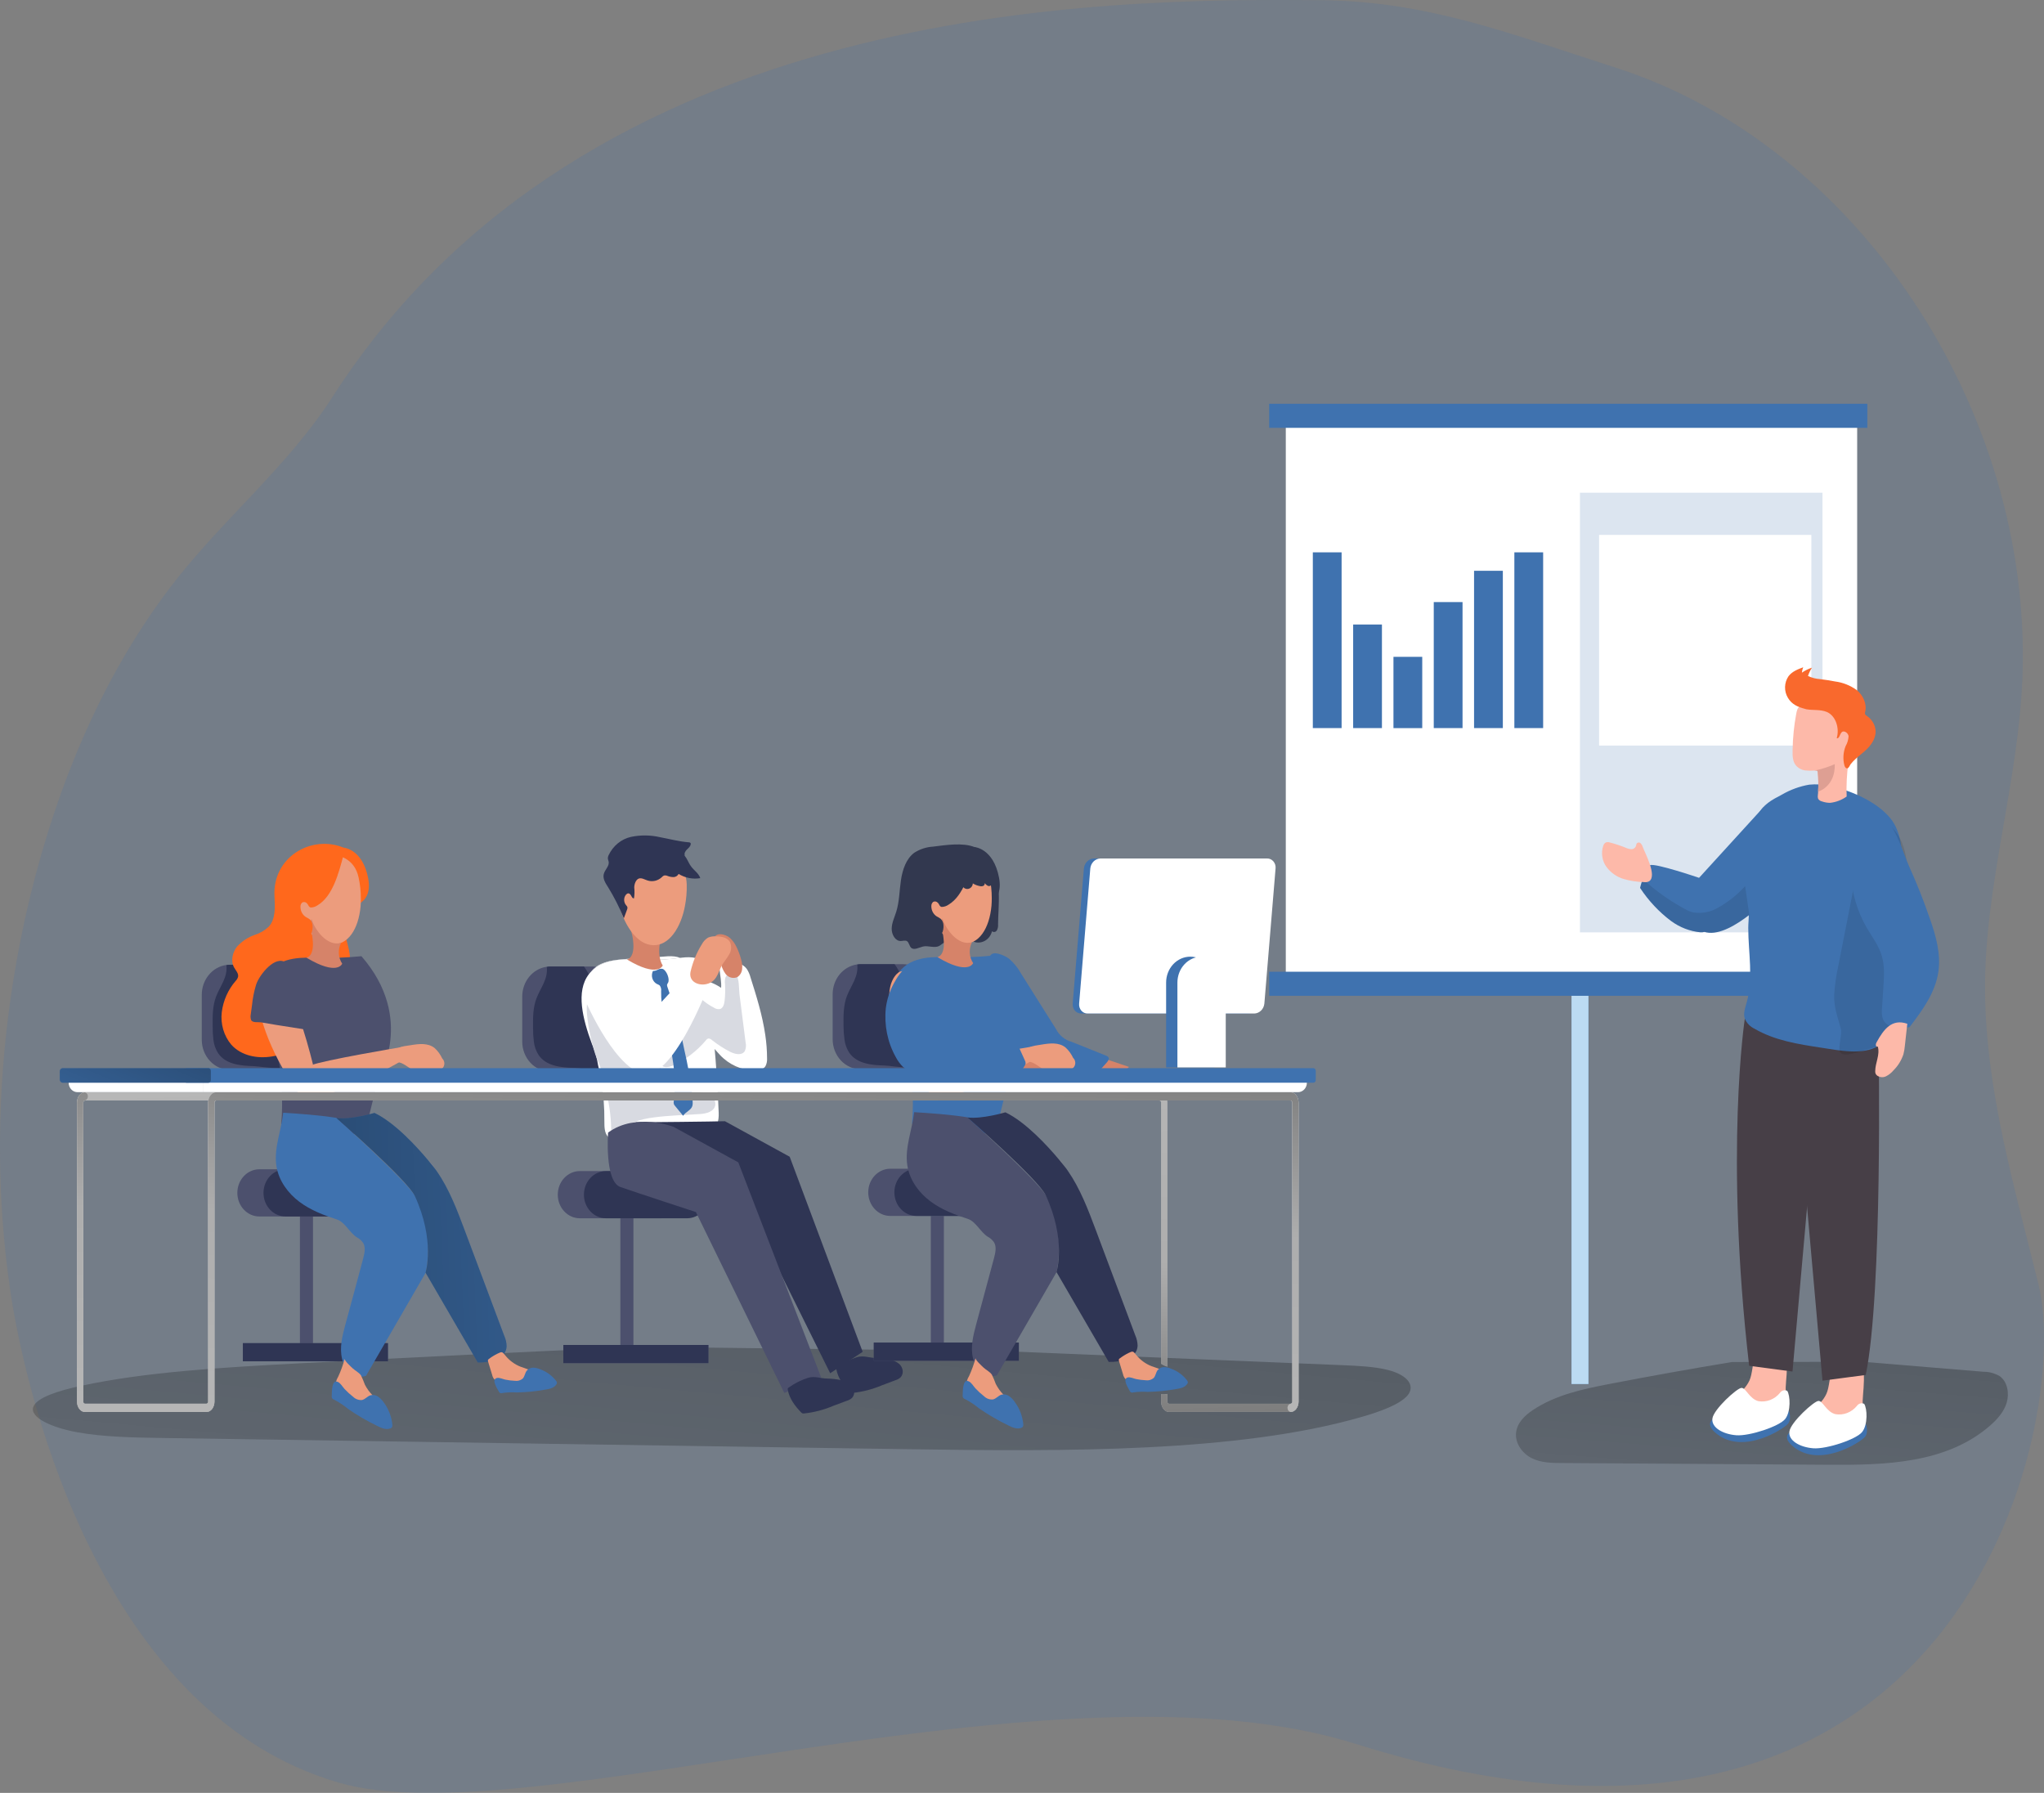 <svg xmlns="http://www.w3.org/2000/svg" width="350" height="307" viewBox="0 0 350 307" fill="none"><rect x="0" y="0" width="350" height="307" fill="#808080" stroke="none"/><path opacity="0.18" d="M1.886 221.817C3.793 234.385 15.445 292.839 58.005 305.245C90.218 314.655 180.635 282.389 232.186 298.619C335.879 331.254 354.872 243.627 349.059 219.959C345.011 203.463 340.038 186.913 339.906 169.685C339.769 151.662 345.664 133.931 346.311 115.793C347.94 69.859 317.801 24.781 276.678 11.595C259.072 5.955 244.683 0.218 226.312 0.04C189.029 -0.302 100.55 0.04 56.968 67.92C49.181 80.055 37.868 89.129 29.181 100.538C17.545 115.826 9.87 134.261 5.21 153.341C-0.204 175.601 -1.55 199.178 1.886 221.817Z" fill="#3F72AF"></path><path d="M271.998 157.269H269.094V236.996H271.998V157.269Z" fill="#3F72AF"></path><path d="M271.998 157.269H269.094V236.996H271.998V157.269Z" fill="#BCDBF2"></path><path d="M172.08 231.373L229.858 233.762C232.575 233.876 235.424 234.006 237.685 234.591C241.323 235.534 242.325 237.457 240.984 238.979C239.643 240.501 236.431 241.688 233.041 242.658C212.004 248.703 182.507 248.563 155.434 248.151L27.729 246.228C22.801 246.152 17.707 246.065 13.234 245.252C8.762 244.44 5.073 242.701 5.701 240.919C6.267 239.293 10.021 238.134 13.796 237.316C24.876 234.916 38.025 234.152 50.856 233.47C70.308 232.43 89.8 231.48 109.333 230.62" fill="url(#paint0_linear_31_56)"></path><path d="M318.985 233.183L339.623 234.889C340.602 234.883 341.567 235.144 342.426 235.647C343.726 236.579 344.09 238.557 343.62 240.155C343.149 241.753 342.011 243.021 340.797 244.082C333.309 250.632 322.775 250.881 313.106 250.816L267.49 250.518C265.73 250.518 263.908 250.486 262.31 249.7C260.711 248.915 259.385 247.159 259.603 245.29C259.8 243.606 261.121 242.349 262.482 241.444C266.428 238.811 271.123 237.842 275.702 236.958C282.643 235.619 289.6 234.373 296.572 233.22" fill="url(#paint1_linear_31_56)"></path><path d="M318.009 71.441H220.17V167.816H318.009V71.441Z" fill="white"></path><path opacity="0.18" d="M312.069 84.367H270.541V159.652H312.069V84.367Z" fill="#3F72AF"></path><path d="M310.162 91.594H273.815V127.663H310.162V91.594Z" fill="white"></path><path d="M319.749 69.138H217.326V73.261H319.749V69.138Z" fill="#3F72AF"></path><path d="M319.749 166.392H217.326V170.514H319.749V166.392Z" fill="#3F72AF"></path><path d="M106.226 230.75H108.463V208.604H106.226V230.75Z" fill="#4C506D"></path><path d="M96.462 233.405H121.298V230.301H96.462V233.405Z" fill="#4C506D"></path><path d="M96.462 233.405H121.298V230.301H96.462V233.405Z" fill="#2F3554"></path><path d="M99.285 208.609H113.168C115.252 208.609 116.942 206.8 116.942 204.568C116.942 202.336 115.252 200.527 113.168 200.527H99.285C97.2 200.527 95.51 202.336 95.51 204.568C95.51 206.8 97.2 208.609 99.285 208.609Z" fill="#4C506D"></path><path d="M103.762 208.609H117.645C119.73 208.609 121.42 206.8 121.42 204.568C121.42 202.336 119.73 200.527 117.645 200.527H103.762C101.678 200.527 99.988 202.336 99.988 204.568C99.988 206.8 101.678 208.609 103.762 208.609Z" fill="#2F3554"></path><path d="M89.424 170.65V178.348C89.424 179.713 89.93 181.022 90.832 181.987C91.733 182.952 92.956 183.494 94.23 183.494H101.415C102.69 183.494 103.913 182.952 104.815 181.987C105.717 181.022 106.225 179.713 106.226 178.348V170.65C106.226 169.283 105.719 167.973 104.817 167.007C103.915 166.04 102.691 165.498 101.415 165.498H94.23C94.015 165.497 93.801 165.514 93.588 165.546C92.434 165.713 91.377 166.322 90.611 167.261C89.845 168.199 89.423 169.403 89.424 170.65Z" fill="#4C506D"></path><path d="M91.417 178.391C91.514 179.204 91.792 179.981 92.227 180.656C93.527 182.562 96.057 182.795 98.258 182.855C99.897 182.898 105.614 184.215 105.204 181.273C104.987 179.729 104.122 178.088 103.687 176.598C103.251 175.108 102.331 173.185 102.331 171.679C102.026 170.249 101.617 168.847 101.106 167.486C100.816 166.775 100.442 166.107 99.993 165.498H94.225C94.024 165.487 93.822 165.513 93.628 165.574C93.861 167.643 92.581 169.106 91.878 170.915C91.245 172.54 91.255 174.323 91.276 176.062C91.272 176.841 91.32 177.619 91.417 178.391Z" fill="#2F3554"></path><path d="M101.339 178.705C101.722 179.589 102.022 180.51 102.234 181.457C102.427 182.617 102.74 183.749 102.948 184.914C103.328 187.255 103.509 189.629 103.489 192.005C103.489 192.942 103.489 194.004 104.117 194.654C104.578 195.047 105.134 195.291 105.72 195.358C106.859 195.602 107.886 196.084 109.019 196.29C110.255 196.481 111.504 196.56 112.753 196.529C116.436 196.529 123.292 196.09 123.064 190.569C122.816 184.318 122.361 178.239 121.546 172.009C121.268 169.924 121.212 167.518 120.62 165.509C120.114 163.824 118.288 163.808 116.765 163.981L116.477 164.013C116.183 164.046 115.89 164.084 115.601 164.127C113.573 164.35 111.532 164.413 109.495 164.317C107.198 164.241 103.53 163.997 101.273 166.31C101.116 166.47 100.969 166.64 100.833 166.82C98.561 169.756 99.786 174.512 101.339 178.705Z" fill="white"></path><path d="M131.043 177.232C131.24 178.547 131.342 179.876 131.346 181.208C131.38 181.674 131.287 182.141 131.078 182.552C130.694 183.18 129.889 183.305 129.186 183.288C126.969 183.264 124.849 182.313 123.277 180.639C121.81 179.08 120.47 177.391 119.269 175.59C118.936 175.17 118.684 174.683 118.529 174.158C118.373 173.632 118.317 173.078 118.364 172.529C118.364 171.018 118.419 169.501 118.546 167.995C118.576 167.643 120.848 167.919 121.076 167.995C121.924 168.255 122.733 168.644 123.479 169.149C123.565 168.158 123.302 167.025 123.226 166.018C123.175 165.72 123.209 165.412 123.322 165.135C123.58 164.642 124.223 164.593 124.754 164.647C125.892 164.734 127.152 164.94 127.86 165.893C128.16 166.344 128.382 166.849 128.518 167.383C129.54 170.595 130.557 173.878 131.043 177.232Z" fill="white"></path><path d="M127.673 178.499C127.791 178.993 127.742 179.514 127.537 179.973C127.031 180.796 125.867 180.515 125.042 180.114C123.938 179.546 122.886 178.868 121.9 178.088C121.819 178.002 121.721 177.934 121.614 177.89C121.507 177.845 121.393 177.824 121.278 177.828C121.111 177.886 120.965 178 120.863 178.153C119.324 179.967 117.445 181.414 115.349 182.4C114.635 182.736 113.694 182.942 113.178 182.34C112.662 181.739 113.072 180.612 113.527 179.859L118.951 170.888C119.013 170.757 119.115 170.652 119.239 170.59C119.447 170.514 119.654 170.682 119.821 170.834C120.568 171.525 121.396 172.108 122.285 172.567C122.597 172.775 122.972 172.847 123.332 172.768C123.838 172.584 124.01 171.923 124.076 171.359C124.183 170.421 124.207 169.474 124.147 168.531C124.089 168.142 124.113 167.744 124.218 167.367C124.292 167.202 124.397 167.056 124.527 166.938C124.657 166.82 124.809 166.732 124.972 166.681C125.136 166.63 125.308 166.617 125.477 166.641C125.646 166.666 125.808 166.729 125.953 166.825C126.621 167.367 126.515 169.415 126.626 170.287L127.673 178.499Z" fill="#D8DAE1"></path><path d="M108.923 178.185C109.414 179.146 110.076 179.994 110.871 180.683C111.756 181.419 113.805 184.318 115.075 183.435C114.517 183.958 113.859 184.347 113.148 184.572C115.111 186.051 117.585 186.447 119.942 186.918C120.556 187 121.148 187.214 121.683 187.546C121.949 187.715 122.165 187.96 122.307 188.255C122.448 188.549 122.509 188.88 122.482 189.21C122.31 190.347 120.964 190.689 119.882 190.759C117.236 190.932 114.574 190.992 111.943 191.339C109.702 191.631 107.289 192.26 105.908 194.172C105.81 194.338 105.672 194.473 105.508 194.562C105.368 194.599 105.221 194.582 105.092 194.514C104.962 194.447 104.859 194.334 104.8 194.194C104.687 193.908 104.637 193.598 104.653 193.289C104.611 190.935 104.27 188.599 103.641 186.344C103.388 185.434 103.358 184.507 103.11 183.635C102.806 182.552 102.255 181.539 101.911 180.471C101.223 178.317 100.76 176.088 100.529 173.824C100.367 172.237 100.474 170.319 101.749 169.49C102.231 169.226 102.774 169.116 103.313 169.176C103.852 169.236 104.363 169.462 104.784 169.826C105.614 170.565 106.254 171.518 106.646 172.594C107.41 174.42 107.987 176.462 108.923 178.185Z" fill="#D8DAE1"></path><path d="M114.387 168.288C114.311 168.389 114.254 168.505 114.22 168.629C114.213 168.766 114.239 168.902 114.296 169.024C115.46 172.387 116.393 175.836 117.089 179.345C117.767 182.416 118.45 185.51 118.607 188.668C118.63 188.897 118.614 189.128 118.561 189.351C118.339 190.131 117.387 190.374 116.973 191.057L115.591 189.372C115.503 189.274 115.431 189.16 115.379 189.036C115.341 188.858 115.341 188.673 115.379 188.495C115.849 185.12 115.333 181.679 114.595 178.364C113.962 175.514 113.158 172.66 113.208 169.729C113.235 169.554 113.226 169.375 113.184 169.205C113.141 169.034 113.065 168.874 112.96 168.737C112.819 168.636 112.666 168.556 112.505 168.499C112.318 168.406 112.151 168.273 112.014 168.108C111.877 167.943 111.772 167.75 111.707 167.541C111.641 167.332 111.617 167.11 111.634 166.89C111.651 166.67 111.71 166.456 111.807 166.262C112.1 166.259 112.388 166.181 112.647 166.034C112.907 165.886 113.209 165.844 113.497 165.915C114.119 166.169 114.751 167.643 114.387 168.288Z" fill="#3F72AF"></path><path d="M101.263 166.327C103.52 164.013 107.188 164.257 109.485 164.333C111.522 164.43 113.563 164.366 115.591 164.143C115.88 164.1 116.173 164.062 116.467 164.03C115.257 163.488 113.537 163.856 112.242 163.9C110.282 163.968 108.324 164.096 106.368 164.284C104.511 164.463 102.467 164.804 101.263 166.327Z" fill="white"></path><path d="M108.215 157.675C108.587 158.713 109.311 159.563 110.241 160.056C111.172 160.549 112.242 160.648 113.239 160.335C113.239 160.335 112.288 163.445 113.482 165.324C113.482 165.324 112.687 167.491 107.35 164.29C107.35 164.29 108.791 164.16 108.397 160.99C108.281 159.899 107.922 158.853 107.35 157.94C107.413 158.013 107.494 158.065 107.584 158.092C107.674 158.118 107.768 158.118 107.858 158.09C107.947 158.063 108.028 158.01 108.091 157.936C108.154 157.863 108.197 157.773 108.215 157.675Z" fill="#D68369"></path><path d="M110.835 161.673C113.654 162.561 115.951 160.075 116.993 156.402C117.104 156.001 117.2 155.584 117.281 155.156C117.519 153.934 117.623 152.687 117.59 151.44C117.438 145.415 109.348 146.022 109.348 146.022C102.801 147.593 105.933 160.134 110.835 161.673Z" fill="#EC9C7D"></path><path d="M128.351 199.156L128.184 198.972C128.847 199.768 129.292 200.342 129.429 200.521C129.095 200.05 128.731 199.595 128.351 199.156Z" fill="#DC9BD5"></path><path d="M114.984 145.042C116.016 145.314 116.917 145.986 117.514 146.927C117.823 147.42 118.02 147.978 118.394 148.438C118.9 149.094 119.649 149.565 119.912 150.367C118.635 150.586 117.327 150.332 116.204 149.646C116.112 149.811 115.982 149.947 115.827 150.042C115.672 150.137 115.497 150.187 115.318 150.188C114.96 150.183 114.606 150.111 114.271 149.977C114.087 149.895 113.883 149.876 113.689 149.923C113.543 149.992 113.412 150.094 113.304 150.221C112.973 150.523 112.576 150.731 112.15 150.826C111.724 150.921 111.282 150.899 110.866 150.762C110.36 150.6 109.854 150.269 109.383 150.437C108.913 150.605 108.604 151.342 108.604 151.965C108.676 152.583 108.66 153.21 108.559 153.823C108.205 153.888 108.134 153.282 107.82 153.054C107.506 152.826 107.208 153.114 107.046 153.401C106.913 153.648 106.856 153.933 106.882 154.217C106.908 154.501 107.017 154.768 107.193 154.983C107.301 155.08 107.384 155.205 107.436 155.346C107.456 155.489 107.433 155.635 107.37 155.763L106.823 157.242C106.069 155.388 105.167 153.609 104.127 151.922C103.692 151.245 103.186 150.47 103.383 149.674C103.58 148.877 104.395 148.292 104.213 147.507C104.165 147.363 104.125 147.216 104.091 147.068C104.075 146.846 104.119 146.624 104.218 146.429C104.597 145.634 105.138 144.94 105.801 144.399C106.464 143.858 107.231 143.483 108.048 143.303C109.683 142.959 111.367 142.975 112.996 143.351C114.635 143.655 116.254 144.094 117.914 144.229C118.05 144.229 118.207 144.267 118.268 144.397C118.285 144.461 118.285 144.528 118.268 144.592C118.202 144.971 117.868 145.226 117.6 145.491C117.332 145.757 117.094 146.185 117.291 146.515" fill="#2F3554"></path><path d="M108.878 192.173C108.878 192.173 112.303 201.339 115.055 202.303C117.807 203.268 127.987 206.589 127.987 206.589L142.153 235.144L147.719 231.476L135.222 198.072L124.132 191.989C124.132 191.989 121.293 192.075 108.878 192.173Z" fill="#2F3554"></path><path d="M104.127 193.934C104.127 193.934 103.484 202.293 106.236 203.257C108.989 204.221 119.163 207.548 119.163 207.548L134.301 238.524L140.59 235.816L126.424 199.037L115.338 192.953C115.338 192.953 108.898 190.439 104.127 193.934Z" fill="#4C506D"></path><path d="M149.995 232.538C150.722 232.558 151.445 232.636 152.161 232.771C152.831 232.846 153.467 233.122 153.997 233.567C154.298 233.848 154.5 234.23 154.569 234.651C154.599 234.861 154.585 235.077 154.526 235.28C154.467 235.484 154.366 235.671 154.23 235.826C153.974 236.067 153.669 236.241 153.34 236.335C152.576 236.628 151.822 236.91 151.043 237.197C149.422 237.886 147.719 238.329 145.983 238.513C145.881 238.527 145.777 238.516 145.68 238.481C145.605 238.438 145.537 238.383 145.477 238.318C144.435 237.235 143.454 235.945 143.201 234.407C143.188 234.355 143.188 234.301 143.201 234.25C143.226 234.19 143.268 234.14 143.322 234.109C144.37 233.35 145.522 232.771 146.737 232.392C147.85 232.056 148.867 232.511 149.995 232.538Z" fill="#2F3554"></path><path d="M141.688 236.054C142.414 236.075 143.138 236.152 143.853 236.287C144.523 236.364 145.159 236.64 145.69 237.083C145.991 237.363 146.191 237.746 146.257 238.167C146.288 238.377 146.273 238.593 146.214 238.796C146.156 239 146.054 239.187 145.918 239.342C145.662 239.584 145.357 239.758 145.027 239.851C144.263 240.144 143.509 240.426 142.73 240.707C141.111 241.402 139.407 241.847 137.671 242.029C137.567 242.043 137.461 242.032 137.362 241.997C137.289 241.954 137.222 241.899 137.165 241.834C136.123 240.751 135.141 239.461 134.888 237.923C134.875 237.87 134.875 237.814 134.888 237.76C134.916 237.704 134.958 237.657 135.009 237.625C136.058 236.867 137.21 236.288 138.425 235.908C139.543 235.588 140.555 236.054 141.688 236.054Z" fill="#2F3554"></path><path d="M99.927 170.666C99.927 170.666 104.759 182.259 109.879 183.825C114.999 185.39 121.167 169.144 121.167 169.144L117.059 167.486L110.163 174.908C110.163 174.908 105.887 165.189 104.152 165.633C102.417 166.077 99.275 168.672 99.927 170.666Z" fill="white"></path><path d="M122.214 161.023C122.268 161.475 122.443 161.901 122.72 162.247C123.043 162.972 123.257 163.748 123.352 164.544C123.467 165.344 123.766 166.1 124.223 166.744C124.459 167.058 124.782 167.283 125.147 167.387C125.511 167.49 125.896 167.466 126.246 167.318C126.474 167.174 126.668 166.975 126.812 166.737C126.956 166.499 127.046 166.229 127.076 165.947C127.129 165.382 127.068 164.812 126.899 164.273C126.716 163.567 126.465 162.882 126.15 162.231C125.871 161.611 125.477 161.058 124.992 160.606C124.288 159.961 122.31 159.409 122.214 161.023Z" fill="#D68369"></path><path d="M120.16 161.722C120.414 161.23 120.791 160.823 121.248 160.546C121.684 160.365 122.153 160.295 122.619 160.34C123.53 160.34 124.592 160.519 125.027 161.37C125.163 161.71 125.216 162.082 125.181 162.45C125.147 162.819 125.026 163.172 124.83 163.477C124.481 164.111 123.985 164.642 123.626 165.276C123.12 166.175 122.877 167.302 122.108 167.957C121.782 168.226 121.403 168.411 121 168.499C119.664 168.829 117.919 168.147 118.232 166.44C118.614 164.759 119.266 163.163 120.16 161.722Z" fill="#EC9C7D"></path><path d="M51.357 230.447H53.593V208.301H51.357V230.447Z" fill="#4C506D"></path><path d="M41.587 233.096H66.424V229.992H41.587V233.096Z" fill="#4C506D"></path><path d="M41.587 233.096H66.424V229.992H41.587V233.096Z" fill="#2F3554"></path><path d="M44.415 208.301H58.298C60.383 208.301 62.073 206.491 62.073 204.259C62.073 202.027 60.383 200.218 58.298 200.218H44.415C42.331 200.218 40.641 202.027 40.641 204.259C40.641 206.491 42.331 208.301 44.415 208.301Z" fill="#4C506D"></path><path d="M48.893 208.301H62.776C64.861 208.301 66.55 206.491 66.55 204.259C66.55 202.027 64.861 200.218 62.776 200.218H48.893C46.809 200.218 45.119 202.027 45.119 204.259C45.119 206.491 46.809 208.301 48.893 208.301Z" fill="#2F3554"></path><path d="M34.549 170.341V178.039C34.549 179.404 35.056 180.714 35.957 181.68C36.858 182.646 38.081 183.189 39.356 183.191H46.545C47.821 183.191 49.045 182.648 49.947 181.682C50.85 180.716 51.357 179.405 51.357 178.039V170.341C51.357 169.665 51.232 168.995 50.99 168.37C50.749 167.745 50.394 167.178 49.947 166.7C49.5 166.222 48.97 165.843 48.386 165.584C47.802 165.326 47.177 165.194 46.545 165.194H39.366C39.151 165.192 38.936 165.207 38.723 165.238C37.569 165.404 36.51 166.013 35.742 166.951C34.975 167.889 34.551 169.094 34.549 170.341Z" fill="#4C506D"></path><path d="M36.548 178.088C36.644 178.901 36.922 179.678 37.357 180.352C38.658 182.259 41.182 182.492 43.388 182.552C45.027 182.6 50.739 183.911 50.33 180.97C50.117 179.426 49.252 177.79 48.812 176.3C48.372 174.81 47.456 172.887 47.456 171.381C47.151 169.949 46.741 168.546 46.232 167.182C45.941 166.474 45.567 165.807 45.118 165.2H39.366C39.165 165.187 38.963 165.211 38.769 165.27C39.002 167.345 37.722 168.802 37.013 170.612C36.386 172.237 36.396 174.019 36.416 175.764C36.407 176.541 36.451 177.317 36.548 178.088Z" fill="#2F3554"></path><path d="M48.944 156.814C50.041 158.439 53.376 159.972 53.376 159.972C53.76 158.385 52.946 157.805 52.946 157.805C52.085 157.886 50.967 155.638 51.332 154.95C51.787 154.078 52.414 154.408 52.849 154.766C53.282 154.404 53.639 153.951 53.901 153.435C54.162 152.918 54.321 152.35 54.367 151.765C54.423 151.077 53.315 149.132 55.44 148.292C57.565 147.452 60.56 148.292 60.56 148.292C60.56 148.292 61.334 146.168 58.86 145.155C53.295 142.864 46.626 146.781 47.001 153.477C47.097 155.291 47.213 157.355 46.034 158.666C45.337 159.321 44.516 159.806 43.626 160.086C42.476 160.478 41.434 161.166 40.59 162.09C39.806 163.065 39.472 164.555 40.084 165.655C40.383 166.197 40.894 166.69 40.762 167.28C40.678 167.549 40.532 167.791 40.337 167.984C39.054 169.459 38.228 171.323 37.975 173.32C37.858 174.315 37.942 175.325 38.221 176.283C38.5 177.24 38.968 178.121 39.594 178.868C41.314 180.796 44.061 181.3 46.525 180.905C48.543 180.642 50.415 179.648 51.832 178.088C53.887 175.65 54.15 172.129 54.726 168.878C54.76 168.479 54.908 168.1 55.151 167.795C55.754 167.193 56.715 167.681 57.539 167.659C58.956 167.627 59.907 165.964 59.943 164.447C59.978 162.93 59.401 161.483 59.118 159.999C58.835 158.515 58.916 156.749 59.988 155.768C60.393 155.394 60.899 155.172 61.329 154.836C63.246 153.357 63.13 149.961 61.496 148.146C59.862 146.331 57.236 145.876 54.919 146.309C53.052 146.656 48.847 147.767 47.967 149.614C47.087 151.461 47.841 155.199 48.944 156.814Z" fill="#FF681C"></path><path d="M43.236 168.466C43.099 166.831 43.554 165.202 44.506 163.916C45.624 162.524 47.33 161.901 48.918 161.207C49.591 160.92 50.32 160.552 50.608 159.837C50.739 159.342 50.814 158.833 50.831 158.32C50.907 157.81 51.185 157.236 51.66 157.187C51.809 157.179 51.957 157.202 52.096 157.255C52.236 157.308 52.365 157.39 52.475 157.496C53.487 158.325 53.806 159.853 53.578 161.196C53.273 162.522 52.717 163.767 51.944 164.853C51.171 165.937 50.539 167.129 50.067 168.396C49.758 169.377 49.672 170.422 49.449 171.43C48.944 173.645 47.218 174.962 45.179 173.705C43.763 172.844 43.322 170.016 43.236 168.466Z" fill="#FF681C"></path><path d="M61.891 163.732C59.472 163.966 57.043 164.064 54.615 164.024C52.161 163.948 48.144 163.672 45.953 166.527C43.231 170.07 45.574 176.278 47.471 180.97C48.18 182.714 48.524 188.359 48.159 192.487C48.159 192.487 55.789 195.342 62.498 193.858L64.8 184.589C64.8 184.589 71.2 174.431 61.891 163.732Z" fill="#4C506D"></path><path d="M58.84 145.15C58.84 145.15 62.078 145.35 63.039 150.372C64 155.394 59.325 155.308 59.325 155.308L56.487 146.596L58.84 145.15Z" fill="#FF681C"></path><path d="M56.684 161.7C59.614 161.96 61.395 159.035 61.744 155.199C61.78 154.774 61.795 154.348 61.789 153.921C61.795 152.673 61.663 151.429 61.395 150.215C60.11 144.343 52.288 146.694 52.288 146.694C46.166 149.641 51.595 161.251 56.684 161.7Z" fill="#EC9C7D"></path><path d="M53.345 157.366C53.851 159.1 55.981 162.161 58.405 161.446C58.119 161.999 57.985 162.629 58.019 163.26C58.053 163.892 58.254 164.501 58.597 165.016C58.597 165.016 57.808 167.183 52.47 163.986C52.47 163.986 53.912 163.856 53.517 160.682C53.402 159.591 53.043 158.547 52.47 157.637C52.533 157.713 52.616 157.768 52.707 157.796C52.799 157.824 52.896 157.824 52.987 157.796C53.078 157.767 53.16 157.712 53.224 157.636C53.287 157.56 53.329 157.467 53.345 157.366Z" fill="#D68369"></path><path d="M58.779 146.569C58.015 149.408 56.998 153.439 54.408 154.993C54.055 155.249 53.64 155.389 53.214 155.394C52.819 155.308 52.854 154.972 52.551 154.674C52.45 154.565 52.321 154.493 52.181 154.467C52.04 154.441 51.895 154.462 51.767 154.527C51.659 154.615 51.574 154.729 51.518 154.861C51.462 154.992 51.438 155.136 51.448 155.28C51.447 155.628 51.53 155.971 51.689 156.274C51.847 156.578 52.076 156.833 52.353 157.014C52.61 157.138 52.855 157.287 53.087 157.458C53.344 157.732 53.498 158.096 53.522 158.482C53.565 159.003 53.469 159.525 53.244 159.989C53.019 160.452 52.675 160.838 52.252 161.099C52.202 161.137 52.142 161.158 52.08 161.158C52.005 161.143 51.938 161.101 51.888 161.039L50.729 159.907C50.18 159.404 49.684 158.837 49.252 158.217C48.718 157.376 48.431 156.384 48.427 155.367C48.427 154.907 48.594 154.446 48.589 154.002C48.518 153.418 48.374 152.848 48.159 152.306C47.901 151.608 47.769 150.863 47.77 150.112C47.861 148.639 49.004 147.474 50.239 146.818C52.192 145.784 54.443 145.67 56.619 145.643C57.054 145.611 57.491 145.674 57.904 145.827C58.278 145.995 58.43 146.434 58.779 146.569Z" fill="#FF681C"></path><path d="M53.593 182.292L51.357 187.557C51.357 187.557 46.53 181.132 44.714 174.198C43.115 168.071 45.953 166.527 45.953 166.527C48.119 165.676 49.596 168.986 51.731 175.682C52.905 179.366 53.593 182.292 53.593 182.292Z" fill="#EC9C7D"></path><path d="M51.357 187.557C51.357 187.557 51.271 183.278 53.219 182.427C55.167 181.576 68.817 179.285 68.817 179.285L70.097 180.867C70.097 180.867 56.694 189.139 51.357 187.557Z" fill="#EC9C7D"></path><path d="M73.477 198.853C73.426 198.788 73.37 198.728 73.315 198.668C73.978 199.465 74.423 200.039 74.559 200.218C74.22 199.757 73.861 199.291 73.477 198.853Z" fill="#DC9BD5"></path><path d="M47.335 199.692C47.734 202.19 49.323 204.33 51.256 205.781C53.188 207.233 55.45 208.089 57.712 208.821C59.052 209.259 59.882 211.096 61.091 211.86C61.531 212.088 61.911 212.429 62.199 212.851C62.639 213.615 62.417 214.596 62.199 215.457C61.187 219.264 60.16 223.072 59.118 226.882C58.612 228.773 58.106 230.777 58.582 232.679C59.057 234.58 60.934 236.216 62.675 235.588C66.085 229.697 69.492 223.809 72.895 217.922C72.895 217.922 74.575 210.814 71.048 204.768C69.53 202.163 57.605 191.415 57.605 191.415C54.57 190.943 51.458 190.721 48.498 190.537C48.164 193.619 46.849 196.642 47.335 199.692Z" fill="#3F72AF"></path><path d="M57.58 191.415C57.58 191.415 69.722 202.016 71.023 204.768C74.564 212.445 72.87 217.922 72.87 217.922L81.809 233.302C83.879 233.351 86.651 232.76 86.753 230.539C86.741 229.915 86.603 229.301 86.348 228.74C84.105 222.752 81.862 216.768 79.619 210.787C78.288 207.228 76.912 203.593 74.782 200.537L74.59 200.272L74.564 200.239C74.428 200.061 73.983 199.486 73.32 198.69C71.387 196.371 67.613 192.233 64.122 190.564C64.122 190.564 60.074 191.767 57.63 191.442L57.58 191.415Z" fill="#3F72AF"></path><path d="M57.58 191.415C57.58 191.415 69.722 202.016 71.023 204.768C74.564 212.445 72.87 217.922 72.87 217.922L81.809 233.302C83.879 233.351 86.651 232.76 86.753 230.539C86.741 229.915 86.603 229.301 86.348 228.74C84.105 222.752 81.862 216.768 79.619 210.787C78.288 207.228 76.912 203.593 74.782 200.537L74.59 200.272L74.564 200.239C74.428 200.061 73.983 199.486 73.32 198.69C71.387 196.371 67.613 192.233 64.122 190.564C64.122 190.564 60.074 191.767 57.63 191.442L57.58 191.415Z" fill="url(#paint2_linear_31_56)"></path><path d="M63.823 238.947C64.623 239.738 65.685 240.523 65.645 241.688C65.649 241.803 65.619 241.917 65.559 242.013C65.504 242.071 65.439 242.116 65.368 242.147C65.297 242.177 65.221 242.193 65.144 242.192C62.69 242.484 60.413 240.886 58.506 239.207C57.982 238.837 57.594 238.283 57.408 237.641C57.385 236.961 57.562 236.29 57.914 235.723C58.369 234.744 58.738 233.721 59.017 232.668C58.936 232.982 60.17 234.093 60.378 234.293C60.813 234.705 61.466 235.003 61.81 235.507C62.062 236.025 62.287 236.559 62.483 237.105C62.836 237.791 63.288 238.412 63.823 238.947Z" fill="#EC9C7D"></path><path d="M89.156 234.033C90.016 234.358 91.018 234.537 91.564 235.323C91.669 235.462 91.732 235.632 91.746 235.81C91.746 236.292 91.24 236.558 90.78 236.655C89.009 237.04 87.178 236.769 85.392 236.493C85.16 236.475 84.935 236.401 84.734 236.276C84.497 236.049 84.334 235.748 84.269 235.415L83.56 233.091C83.54 233.02 83.54 232.945 83.56 232.874C83.587 232.802 83.637 232.742 83.702 232.706C84.179 232.344 84.687 232.032 85.22 231.774C85.948 231.422 85.994 231.438 86.484 232.05C87.199 232.949 88.12 233.632 89.156 234.033Z" fill="#EC9C7D"></path><path d="M70.284 178.976C71.691 178.738 73.279 178.543 74.423 179.458C74.966 179.956 75.41 180.566 75.728 181.251C75.894 181.408 76.01 181.617 76.06 181.848C76.11 182.079 76.091 182.32 76.006 182.539C75.922 182.758 75.775 182.944 75.587 183.069C75.4 183.195 75.18 183.254 74.959 183.24C73.659 183.576 72.257 183.895 71.008 183.37C70.087 182.985 69.343 182.167 68.382 181.923C68.218 181.898 68.06 181.839 67.916 181.75C67.784 181.633 67.689 181.473 67.648 181.295C67.071 179.242 69.004 179.171 70.284 178.976Z" fill="#EC9C7D"></path><path d="M85.407 238.259C85.457 238.366 85.532 238.457 85.624 238.524C85.769 238.573 85.925 238.573 86.07 238.524C86.869 238.407 87.678 238.376 88.483 238.432C90.121 238.404 91.755 238.243 93.37 237.95C94.079 237.842 94.863 237.679 95.273 237.056C95.325 236.986 95.359 236.901 95.369 236.812C95.366 236.676 95.315 236.547 95.227 236.449C94.516 235.538 93.582 234.855 92.53 234.477C92.139 234.301 91.72 234.204 91.296 234.19C91.084 234.188 90.874 234.235 90.681 234.329C90.488 234.422 90.316 234.56 90.178 234.732C89.884 235.127 89.844 235.696 89.515 236.054C89.326 236.213 89.109 236.329 88.876 236.395C88.644 236.461 88.402 236.476 88.164 236.438C87.607 236.416 87.052 236.347 86.505 236.233C86.085 236.146 85.493 235.842 85.063 235.962C84.112 236.222 85.123 237.739 85.407 238.259Z" fill="#3F72AF"></path><path d="M56.806 238.99C56.785 239.126 56.801 239.265 56.851 239.391C56.953 239.54 57.1 239.647 57.266 239.694C58.096 240.131 58.882 240.655 59.614 241.26C61.182 242.35 62.826 243.31 64.531 244.131C65.27 244.51 66.11 244.895 66.869 244.581C66.962 244.55 67.044 244.492 67.107 244.413C67.182 244.282 67.211 244.126 67.188 243.974C67.053 242.624 66.573 241.34 65.802 240.263C65.528 239.839 65.185 239.472 64.79 239.18C64.591 239.032 64.364 238.933 64.125 238.889C63.887 238.845 63.642 238.857 63.408 238.925C62.902 239.098 62.518 239.613 61.992 239.727C61.718 239.752 61.442 239.716 61.181 239.623C60.92 239.53 60.679 239.381 60.474 239.185C59.959 238.783 59.472 238.341 59.017 237.863C58.678 237.495 58.283 236.78 57.813 236.617C56.786 236.173 56.841 238.307 56.806 238.99Z" fill="#3F72AF"></path><path d="M43.849 168.624C43.506 169.745 43.274 170.901 43.156 172.074L42.943 173.662C42.87 173.989 42.888 174.331 42.994 174.648C43.236 175.189 44.223 174.978 44.709 175.059L47.325 175.504C49.065 175.789 50.81 176.063 52.561 176.327C52.661 175.374 52.644 174.41 52.51 173.461C52.353 172.562 52.004 171.717 51.782 170.828C51.615 170.108 51.554 169.36 51.382 168.661C51.014 167.142 50.171 165.804 48.994 164.869C47.157 163.428 44.441 166.912 43.899 168.483C43.879 168.528 43.862 168.575 43.849 168.624Z" fill="#4C506D"></path><path d="M159.386 230.349H161.622V208.203H159.386V230.349Z" fill="#4C506D"></path><path d="M149.621 232.998H174.458V229.894H149.621V232.998Z" fill="#4C506D"></path><path d="M149.621 232.998H174.458V229.894H149.621V232.998Z" fill="#2F3554"></path><path d="M152.444 208.208H166.327C168.412 208.208 170.102 206.399 170.102 204.167C170.102 201.935 168.412 200.126 166.327 200.126H152.444C150.36 200.126 148.67 201.935 148.67 204.167C148.67 206.399 150.36 208.208 152.444 208.208Z" fill="#4C506D"></path><path d="M156.922 208.208H170.805C172.889 208.208 174.579 206.399 174.579 204.167C174.579 201.935 172.889 200.126 170.805 200.126H156.922C154.837 200.126 153.147 201.935 153.147 204.167C153.147 206.399 154.837 208.208 156.922 208.208Z" fill="#2F3554"></path><path d="M142.578 170.243V177.941C142.578 178.618 142.701 179.288 142.943 179.913C143.184 180.538 143.538 181.106 143.984 181.584C144.431 182.063 144.961 182.442 145.544 182.701C146.128 182.96 146.753 183.093 147.385 183.093H154.569C155.384 183.095 156.185 182.873 156.896 182.449C157.487 182.101 158.004 181.625 158.414 181.051C159.052 180.159 159.395 179.065 159.391 177.941V170.243C159.391 169.567 159.266 168.897 159.024 168.273C158.783 167.648 158.428 167.08 157.981 166.602C157.534 166.124 157.004 165.745 156.42 165.487C155.836 165.229 155.211 165.096 154.579 165.097H147.395C147.18 165.095 146.965 165.109 146.752 165.14C145.597 165.304 144.537 165.912 143.769 166.851C143.001 167.79 142.578 168.995 142.578 170.243Z" fill="#4C506D"></path><path d="M144.602 177.985C144.699 178.798 144.976 179.575 145.412 180.249C146.712 182.156 149.242 182.389 151.442 182.449C153.082 182.492 158.799 183.808 158.389 180.867C158.171 179.323 157.306 177.687 156.871 176.197C156.436 174.707 155.515 172.779 155.515 171.273C155.21 169.843 154.801 168.441 154.291 167.08C154.001 166.37 153.627 165.703 153.178 165.097H147.39C147.187 165.084 146.983 165.108 146.788 165.167C147.026 167.242 145.745 168.699 145.037 170.509C144.405 172.134 144.42 173.916 144.44 175.655C144.441 176.435 144.495 177.214 144.602 177.985Z" fill="#2F3554"></path><path d="M156.972 156.716C158.07 158.341 161.409 159.874 161.409 159.874C161.794 158.282 160.974 157.708 160.974 157.708C160.119 157.789 158.996 155.541 159.36 154.853C159.816 153.975 160.443 154.311 160.878 154.668C161.311 154.307 161.669 153.854 161.93 153.337C162.191 152.821 162.35 152.252 162.396 151.667C162.447 150.979 161.339 149.034 163.464 148.195C165.589 147.355 168.589 148.195 168.589 148.195C168.589 148.195 169.358 146.066 166.884 145.052C164.86 144.229 161.865 144.711 159.77 144.971C158.638 145.034 157.537 145.391 156.563 146.011C155.161 147.041 154.539 148.921 154.271 150.719C154.002 152.518 154.008 154.376 153.471 156.104C153.178 157.063 152.712 157.984 152.687 158.991C152.662 159.999 153.299 161.158 154.24 161.131C154.605 161.131 155.004 160.958 155.318 161.164C155.632 161.37 155.692 161.922 155.976 162.247C156.482 162.789 157.337 162.247 158.05 162.074C158.981 161.868 160.018 162.421 160.858 161.955C161.207 161.76 161.495 161.413 161.87 161.359C162.376 161.305 162.796 161.803 163.302 161.868C164.167 161.982 164.82 160.839 165.68 160.866C166.065 160.933 166.436 161.071 166.777 161.272C167.091 161.379 167.421 161.417 167.749 161.384C168.077 161.35 168.394 161.245 168.683 161.076C168.972 160.907 169.225 160.677 169.428 160.399C169.631 160.122 169.779 159.803 169.864 159.463C169.928 159.516 170.003 159.553 170.082 159.573C170.161 159.593 170.243 159.595 170.322 159.579C170.402 159.562 170.478 159.528 170.544 159.478C170.611 159.428 170.667 159.364 170.709 159.289C170.867 158.978 170.934 158.623 170.901 158.271C170.901 155.243 171.69 150.508 169.525 148.097C167.891 146.271 165.27 145.822 162.948 146.255C161.081 146.607 156.876 147.712 155.991 149.565C155.105 151.418 155.874 155.102 156.972 156.716Z" fill="#32384F"></path><path d="M174.64 183.825C172.879 178.949 171.2 173.277 171.2 173.277L169.899 163.634C174.336 163.309 175.713 169.317 176.674 172.567C177.478 175.276 179.618 181.777 180.301 183.825H174.64Z" fill="#D68369"></path><path d="M193.309 182.687C192.161 184.193 190.086 184.312 188.25 184.312L179.335 184.28C178.986 184.318 178.634 184.244 178.323 184.069C178.075 183.861 177.886 183.583 177.777 183.267C177.387 182.367 175.667 178.684 176.375 177.849C177.084 177.015 180.539 178.608 181.435 178.873C185.418 180.065 189.376 181.336 193.309 182.687Z" fill="#D68369"></path><path d="M172.813 164.187C173.622 164.889 174.308 165.74 174.837 166.7L180.792 176.159C181.068 176.708 181.448 177.19 181.909 177.572C182.369 177.955 182.898 178.23 183.463 178.38L189.342 180.737C189.55 180.818 189.778 180.926 189.848 181.143C189.919 181.36 189.732 181.685 189.55 181.896L187.384 184.323C187.175 184.602 186.896 184.813 186.58 184.93C186.261 184.981 185.935 184.936 185.639 184.8L174.129 180.84C173.759 180.738 173.415 180.553 173.117 180.298C172.611 179.789 172.525 178.949 172.479 178.196C172.395 176.081 172.055 173.987 171.468 171.966C170.795 169.837 169.661 167.816 169.403 165.557C169.312 164.793 169.145 163.77 169.864 163.352C170.582 162.935 172.196 163.715 172.813 164.187Z" fill="#3F72AF"></path><path d="M169.899 163.634C167.481 163.869 165.052 163.966 162.624 163.927C160.175 163.851 156.153 163.575 153.962 166.429C151.245 169.972 153.588 176.181 155.48 180.872C156.188 182.611 156.537 188.262 156.168 192.39C156.168 192.39 163.798 195.245 170.506 193.755L172.808 184.507C172.808 184.507 179.229 174.328 169.899 163.634Z" fill="#3F72AF"></path><path d="M166.863 145.042C166.863 145.042 170.102 145.247 171.063 150.264C172.024 155.281 167.349 155.205 167.349 155.205L164.511 146.493L166.863 145.042Z" fill="#32384F"></path><path d="M164.713 161.603C167.643 161.863 169.424 158.932 169.773 155.102C169.808 154.685 169.823 154.257 169.823 153.823C169.828 152.575 169.693 151.332 169.424 150.118C168.144 144.245 160.317 146.596 160.317 146.596C154.215 149.543 159.624 161.153 164.713 161.603Z" fill="#EC9C7D"></path><path d="M161.379 157.269C161.885 159.002 164.015 162.063 166.438 161.348C166.152 161.902 166.019 162.532 166.054 163.164C166.089 163.796 166.291 164.404 166.636 164.918C166.636 164.918 165.841 167.085 160.504 163.883C160.504 163.883 161.946 163.759 161.551 160.584C161.439 159.493 161.079 158.448 160.504 157.54C160.567 157.615 160.65 157.67 160.741 157.698C160.832 157.727 160.929 157.726 161.021 157.698C161.112 157.67 161.194 157.615 161.258 157.539C161.321 157.463 161.363 157.369 161.379 157.269Z" fill="#D68369"></path><path d="M166.808 146.472C166.049 149.311 165.027 153.341 162.442 154.896C162.087 155.151 161.67 155.29 161.243 155.297C160.848 155.21 160.888 154.874 160.58 154.576C160.48 154.467 160.35 154.394 160.21 154.368C160.069 154.342 159.924 154.363 159.796 154.43C159.688 154.517 159.603 154.632 159.548 154.763C159.492 154.895 159.468 155.039 159.477 155.183C159.475 155.531 159.559 155.873 159.718 156.176C159.878 156.479 160.109 156.732 160.387 156.911C160.642 157.037 160.886 157.188 161.116 157.361C161.373 157.633 161.528 157.998 161.551 158.385C161.595 158.904 161.499 159.427 161.275 159.89C161.051 160.354 160.708 160.739 160.286 161.001C160.234 161.039 160.172 161.06 160.109 161.061C160.034 161.045 159.967 161.003 159.917 160.942L158.768 159.809C158.216 159.308 157.718 158.741 157.286 158.119C156.754 157.278 156.467 156.286 156.461 155.27C156.461 154.809 156.628 154.343 156.623 153.904C156.551 153.322 156.409 152.752 156.198 152.209C155.941 151.51 155.807 150.766 155.804 150.015C155.9 148.541 157.038 147.371 158.273 146.721C160.226 145.686 162.477 145.567 164.658 145.545C165.092 145.514 165.527 145.577 165.938 145.73C166.307 145.898 166.464 146.336 166.808 146.472Z" fill="#32384F"></path><path d="M161.622 182.194L159.386 187.454C159.386 187.454 154.559 181.035 152.748 174.101C151.144 167.968 153.982 166.43 153.982 166.43C156.153 165.579 157.63 168.889 159.76 175.585C160.934 179.269 161.622 182.194 161.622 182.194Z" fill="#EC9C7D"></path><path d="M159.386 187.454C159.386 187.454 159.3 183.18 161.248 182.33C163.195 181.479 176.846 179.187 176.846 179.187L178.131 180.769C178.131 180.769 164.723 189.042 159.386 187.454Z" fill="#EC9C7D"></path><path d="M151.685 172.605C151.376 175.522 151.969 178.466 153.375 180.986C153.703 181.622 154.125 182.196 154.625 182.687C155.235 183.21 155.94 183.593 156.694 183.814C158.599 184.349 160.57 184.57 162.538 184.469C166.044 184.469 169.54 184.226 173.036 184.003C173.507 184.011 173.973 183.908 174.402 183.7C174.816 183.409 175.162 183.02 175.414 182.562C175.518 182.426 175.589 182.264 175.621 182.091C175.623 181.9 175.574 181.712 175.48 181.549L174.341 179.03C174.307 178.907 174.246 178.794 174.163 178.701C174.08 178.607 173.979 178.535 173.866 178.491C173.753 178.447 173.632 178.432 173.512 178.446C173.393 178.461 173.278 178.505 173.178 178.575C170.322 179.375 167.407 179.91 164.465 180.173C164.142 180.231 163.809 180.193 163.504 180.065C163.3 179.927 163.127 179.742 162.998 179.523C162.183 178.331 161.809 176.869 161.42 175.449C160.645 172.6 159.78 169.664 158.298 167.128C157.711 166.126 156.755 164.961 155.54 165.503C154.448 165.98 153.572 167.415 153.011 168.466C152.323 169.741 151.873 171.147 151.685 172.605Z" fill="#3F72AF"></path><path d="M185.143 173.548H213.653C214.089 173.541 214.508 173.364 214.83 173.05C215.153 172.736 215.357 172.306 215.404 171.841L217.316 148.698C217.338 148.481 217.316 148.261 217.252 148.053C217.188 147.845 217.083 147.655 216.945 147.494C216.806 147.333 216.637 147.205 216.449 147.119C216.261 147.034 216.058 146.992 215.854 146.997H187.344C186.909 147.004 186.492 147.18 186.17 147.494C185.849 147.807 185.645 148.236 185.599 148.698L183.681 171.841C183.659 172.059 183.681 172.28 183.745 172.488C183.809 172.696 183.914 172.887 184.052 173.048C184.191 173.209 184.359 173.338 184.548 173.424C184.736 173.51 184.939 173.552 185.143 173.548Z" fill="#3F72AF"></path><path d="M186.246 173.548H214.756C215.191 173.541 215.61 173.364 215.931 173.049C216.253 172.735 216.456 172.305 216.501 171.841L218.419 148.698C218.441 148.481 218.419 148.261 218.355 148.053C218.291 147.845 218.186 147.655 218.047 147.494C217.909 147.333 217.74 147.205 217.552 147.119C217.364 147.034 217.161 146.992 216.957 146.997H188.447C188.012 147.004 187.594 147.18 187.271 147.493C186.949 147.807 186.744 148.235 186.696 148.698L184.784 171.841C184.762 172.059 184.783 172.28 184.847 172.488C184.91 172.697 185.015 172.888 185.153 173.05C185.292 173.212 185.461 173.34 185.649 173.425C185.838 173.511 186.041 173.553 186.246 173.548Z" fill="white"></path><path d="M207.956 182.779H199.679V168.244C199.679 167.069 200.115 165.942 200.891 165.111C201.667 164.28 202.72 163.813 203.818 163.813C204.915 163.813 205.968 164.28 206.744 165.111C207.52 165.942 207.956 167.069 207.956 168.244V182.779Z" fill="#3F72AF"></path><path d="M209.879 182.779H201.612V168.244C201.612 167.069 202.048 165.942 202.824 165.111C203.6 164.28 204.653 163.813 205.75 163.813C206.848 163.813 207.901 164.28 208.677 165.111C209.453 165.942 209.889 167.069 209.889 168.244V182.779H209.879Z" fill="white"></path><path d="M181.536 198.755L181.369 198.571C182.032 199.367 182.477 199.941 182.614 200.115C182.254 199.649 181.89 199.216 181.536 198.755Z" fill="#DC9BD5"></path><path d="M155.369 199.595C155.768 202.092 157.352 204.227 159.285 205.684C161.217 207.141 163.484 207.986 165.745 208.723C167.081 209.162 167.911 210.993 169.12 211.757C169.559 211.987 169.939 212.327 170.228 212.748C170.668 213.512 170.446 214.498 170.228 215.359C169.216 219.166 168.191 222.973 167.152 226.779C166.646 228.675 166.14 230.68 166.611 232.576C167.081 234.472 168.963 236.119 170.709 235.49L180.924 217.819C180.924 217.819 182.603 210.717 179.077 204.671C177.559 202.065 165.639 191.317 165.639 191.317C162.604 190.84 159.487 190.624 156.532 190.439C156.193 193.522 154.883 196.539 155.369 199.595Z" fill="#4C506D"></path><path d="M165.624 191.317C165.624 191.317 177.767 201.919 179.062 204.671C182.634 212.347 180.909 217.819 180.909 217.819L189.848 233.204C191.918 233.253 194.69 232.663 194.797 230.441C194.783 229.818 194.645 229.205 194.392 228.643C192.145 222.658 189.902 216.674 187.663 210.69C186.327 207.125 184.951 203.495 182.821 200.44L182.634 200.174L182.608 200.136C182.472 199.963 182.027 199.389 181.364 198.593C179.431 196.274 175.652 192.135 172.161 190.466C172.161 190.466 168.113 191.664 165.67 191.344L165.624 191.317Z" fill="#2F3554"></path><path d="M171.857 238.849C172.652 239.635 173.714 240.426 173.679 241.558C173.683 241.673 173.653 241.787 173.593 241.883C173.483 242.001 173.333 242.067 173.178 242.067C170.724 242.36 168.442 240.756 166.535 239.077C166.011 238.707 165.624 238.154 165.442 237.511C165.417 236.832 165.594 236.163 165.948 235.599C166.398 234.617 166.767 233.595 167.051 232.543C166.965 232.858 168.199 233.968 168.407 234.169C168.847 234.58 169.494 234.878 169.838 235.382C170.092 235.9 170.317 236.434 170.511 236.98C170.867 237.674 171.321 238.305 171.857 238.849Z" fill="#EC9C7D"></path><path d="M197.185 233.936C198.045 234.261 199.047 234.439 199.593 235.22C199.701 235.359 199.765 235.532 199.775 235.712C199.775 236.195 199.269 236.46 198.809 236.558C197.038 236.942 195.212 236.666 193.426 236.395C193.192 236.377 192.965 236.301 192.763 236.173C192.526 235.949 192.363 235.648 192.297 235.317L191.589 232.988C191.569 232.917 191.569 232.842 191.589 232.771C191.619 232.702 191.669 232.645 191.731 232.608C192.209 232.247 192.717 231.933 193.248 231.671C193.972 231.324 194.023 231.341 194.508 231.953C195.225 232.851 196.147 233.534 197.185 233.936Z" fill="#EC9C7D"></path><path d="M178.313 178.873C179.725 178.635 181.308 178.44 182.452 179.361C182.994 179.858 183.438 180.465 183.757 181.149C183.925 181.305 184.043 181.514 184.094 181.746C184.145 181.978 184.127 182.221 184.042 182.442C183.957 182.662 183.809 182.848 183.62 182.974C183.431 183.099 183.21 183.158 182.988 183.142C181.688 183.478 180.286 183.798 179.042 183.272C178.121 182.888 177.372 182.07 176.411 181.826C176.247 181.8 176.089 181.741 175.945 181.652C175.813 181.536 175.721 181.376 175.682 181.197C175.105 179.139 177.038 179.09 178.313 178.873Z" fill="#EC9C7D"></path><path d="M193.441 238.156C193.488 238.265 193.563 238.357 193.658 238.421C193.801 238.475 193.956 238.475 194.098 238.421C194.9 238.306 195.71 238.276 196.517 238.335C198.153 238.306 199.785 238.145 201.399 237.852C202.108 237.744 202.892 237.582 203.307 236.959C203.358 236.885 203.391 236.8 203.403 236.709C203.394 236.576 203.342 236.449 203.256 236.352C202.546 235.439 201.612 234.756 200.559 234.38C200.169 234.204 199.753 234.107 199.33 234.093C199.117 234.091 198.907 234.138 198.713 234.232C198.519 234.325 198.346 234.463 198.207 234.634C197.918 235.035 197.878 235.604 197.544 235.962C197.355 236.12 197.139 236.235 196.908 236.301C196.676 236.367 196.435 236.383 196.198 236.346C195.639 236.322 195.083 236.253 194.534 236.14C194.119 236.054 193.522 235.75 193.092 235.864C192.161 236.124 193.173 237.641 193.441 238.156Z" fill="#3F72AF"></path><path d="M164.84 238.893C164.818 239.029 164.836 239.168 164.89 239.293C164.993 239.441 165.139 239.548 165.305 239.597C166.134 240.031 166.919 240.556 167.648 241.162C169.22 242.248 170.866 243.208 172.57 244.034C173.304 244.413 174.144 244.798 174.908 244.483C174.999 244.45 175.081 244.392 175.146 244.315C175.219 244.184 175.246 244.028 175.222 243.877C175.092 242.525 174.612 241.24 173.835 240.166C173.564 239.741 173.22 239.373 172.823 239.082C172.625 238.934 172.398 238.834 172.16 238.789C171.921 238.744 171.676 238.755 171.442 238.822C170.936 239.001 170.557 239.516 170.026 239.629C169.751 239.657 169.475 239.622 169.214 239.529C168.952 239.436 168.712 239.286 168.508 239.088C167.99 238.687 167.503 238.243 167.051 237.76C166.707 237.397 166.312 236.677 165.847 236.52C164.84 236.054 164.875 238.221 164.84 238.893Z" fill="#3F72AF"></path><path d="M13.188 188.814V239.992C13.188 240.973 13.796 241.775 14.544 241.775H35.364C36.113 241.775 36.72 240.973 36.72 239.992V188.814C36.713 188.725 36.738 188.636 36.791 188.566C36.844 188.496 36.92 188.451 37.003 188.44H198.536C198.619 188.451 198.695 188.496 198.748 188.566C198.8 188.636 198.826 188.725 198.819 188.814V233.524C199.051 233.658 199.289 233.779 199.532 233.887L199.891 234.012V188.814C199.892 188.689 199.882 188.564 199.861 188.44H220.999C221.083 188.451 221.159 188.496 221.211 188.566C221.264 188.636 221.29 188.725 221.283 188.814V239.992C221.29 240.082 221.265 240.172 221.212 240.243C221.159 240.313 221.083 240.359 220.999 240.372H200.175C200.091 240.359 200.015 240.313 199.962 240.243C199.91 240.172 199.884 240.082 199.891 239.992V238.681C199.543 238.787 199.176 238.808 198.819 238.741V239.992C198.819 240.973 199.426 241.775 200.175 241.775H220.999C221.748 241.775 222.355 240.973 222.355 239.992V188.814C222.355 187.834 221.748 187.037 220.999 187.037H14.575C13.796 187.037 13.188 187.839 13.188 188.814ZM14.256 188.814C14.249 188.724 14.275 188.634 14.329 188.564C14.383 188.494 14.46 188.45 14.544 188.44H35.678C35.657 188.564 35.647 188.689 35.647 188.814V239.992C35.654 240.082 35.629 240.172 35.576 240.243C35.524 240.313 35.448 240.359 35.364 240.372H14.544C14.46 240.361 14.383 240.315 14.329 240.244C14.275 240.174 14.249 240.083 14.256 239.992V188.814Z" fill="white"></path><path d="M13.188 188.814V239.992C13.188 240.973 13.796 241.775 14.544 241.775H35.364C36.113 241.775 36.72 240.973 36.72 239.992V188.814C36.713 188.725 36.738 188.636 36.791 188.566C36.844 188.496 36.92 188.451 37.003 188.44H198.536C198.619 188.451 198.695 188.496 198.748 188.566C198.8 188.636 198.826 188.725 198.819 188.814V233.524C199.051 233.658 199.289 233.779 199.532 233.887L199.891 234.012V188.814C199.892 188.689 199.882 188.564 199.861 188.44H220.999C221.083 188.451 221.159 188.496 221.211 188.566C221.264 188.636 221.29 188.725 221.283 188.814V239.992C221.29 240.082 221.265 240.172 221.212 240.243C221.159 240.313 221.083 240.359 220.999 240.372H200.175C200.091 240.359 200.015 240.313 199.962 240.243C199.91 240.172 199.884 240.082 199.891 239.992V238.681C199.543 238.787 199.176 238.808 198.819 238.741V239.992C198.819 240.973 199.426 241.775 200.175 241.775H220.999C221.748 241.775 222.355 240.973 222.355 239.992V188.814C222.355 187.834 221.748 187.037 220.999 187.037H14.575C13.796 187.037 13.188 187.839 13.188 188.814ZM14.256 188.814C14.249 188.724 14.275 188.634 14.329 188.564C14.383 188.494 14.46 188.45 14.544 188.44H35.678C35.657 188.564 35.647 188.689 35.647 188.814V239.992C35.654 240.082 35.629 240.172 35.576 240.243C35.524 240.313 35.448 240.359 35.364 240.372H14.544C14.46 240.361 14.383 240.315 14.329 240.244C14.275 240.174 14.249 240.083 14.256 239.992V188.814Z" fill="url(#paint3_linear_31_56)"></path><path d="M14.544 241.775H35.364C36.113 241.775 36.72 240.973 36.72 239.992V188.814C36.713 188.725 36.738 188.636 36.791 188.566C36.844 188.496 36.92 188.451 37.003 188.44H220.999C221.084 188.45 221.161 188.494 221.215 188.564C221.269 188.634 221.295 188.724 221.288 188.814V239.992C221.295 240.083 221.269 240.172 221.215 240.242C221.161 240.312 221.084 240.356 220.999 240.366C220.849 240.401 220.714 240.49 220.618 240.618C220.521 240.746 220.469 240.906 220.469 241.07C220.469 241.235 220.521 241.395 220.618 241.523C220.714 241.651 220.849 241.74 220.999 241.775C221.748 241.775 222.355 240.973 222.355 239.992V188.814C222.355 187.834 221.748 187.032 220.999 187.032H37.003C36.254 187.032 35.647 187.834 35.647 188.814V239.992C35.654 240.082 35.629 240.171 35.576 240.24C35.523 240.31 35.447 240.355 35.364 240.366H14.544C14.46 240.356 14.383 240.312 14.329 240.242C14.275 240.172 14.249 240.083 14.256 239.992V188.814C14.249 188.724 14.275 188.634 14.329 188.564C14.383 188.494 14.46 188.45 14.544 188.44C14.695 188.406 14.829 188.317 14.926 188.189C15.023 188.06 15.075 187.901 15.075 187.736C15.075 187.571 15.023 187.412 14.926 187.284C14.829 187.155 14.695 187.067 14.544 187.032C13.796 187.032 13.188 187.834 13.188 188.814V239.992C13.188 240.973 13.796 241.775 14.544 241.775Z" fill="white"></path><path d="M14.544 241.775H35.364C36.113 241.775 36.72 240.973 36.72 239.992V188.814C36.713 188.725 36.738 188.636 36.791 188.566C36.844 188.496 36.92 188.451 37.003 188.44H220.999C221.084 188.45 221.161 188.494 221.215 188.564C221.269 188.634 221.295 188.724 221.288 188.814V239.992C221.295 240.083 221.269 240.172 221.215 240.242C221.161 240.312 221.084 240.356 220.999 240.366C220.849 240.401 220.714 240.49 220.618 240.618C220.521 240.746 220.469 240.906 220.469 241.07C220.469 241.235 220.521 241.395 220.618 241.523C220.714 241.651 220.849 241.74 220.999 241.775C221.748 241.775 222.355 240.973 222.355 239.992V188.814C222.355 187.834 221.748 187.032 220.999 187.032H37.003C36.254 187.032 35.647 187.834 35.647 188.814V239.992C35.654 240.082 35.629 240.171 35.576 240.24C35.523 240.31 35.447 240.355 35.364 240.366H14.544C14.46 240.356 14.383 240.312 14.329 240.242C14.275 240.172 14.249 240.083 14.256 239.992V188.814C14.249 188.724 14.275 188.634 14.329 188.564C14.383 188.494 14.46 188.45 14.544 188.44C14.695 188.406 14.829 188.317 14.926 188.189C15.023 188.06 15.075 187.901 15.075 187.736C15.075 187.571 15.023 187.412 14.926 187.284C14.829 187.155 14.695 187.067 14.544 187.032C13.796 187.032 13.188 187.834 13.188 188.814V239.992C13.188 240.973 13.796 241.775 14.544 241.775Z" fill="url(#paint4_linear_31_56)"></path><path d="M222.274 187.016L34.858 187.016V184.345L223.782 184.345V185.401C223.779 185.829 223.62 186.238 223.338 186.54C223.055 186.842 222.673 187.013 222.274 187.016Z" fill="white"></path><path d="M34.853 187.016H13.27C12.867 187.016 12.481 186.844 12.196 186.54C11.912 186.235 11.752 185.821 11.752 185.39V183.673H34.853V187.005V187.016Z" fill="white"></path><path d="M31.843 182.904H224.926C225.037 182.919 225.14 182.98 225.21 183.074C225.281 183.168 225.315 183.287 225.305 183.408V184.892C225.315 185.012 225.281 185.132 225.21 185.226C225.14 185.32 225.037 185.381 224.926 185.396H31.843V182.904Z" fill="#3F72AF"></path><path d="M10.679 182.904H35.723C35.835 182.919 35.937 182.98 36.008 183.074C36.079 183.168 36.113 183.287 36.103 183.408V184.892C36.113 185.012 36.079 185.132 36.008 185.226C35.937 185.32 35.835 185.381 35.723 185.396H10.679C10.548 185.379 10.429 185.309 10.346 185.2C10.262 185.091 10.222 184.951 10.234 184.811V183.505C10.226 183.434 10.231 183.363 10.25 183.294C10.268 183.225 10.299 183.161 10.34 183.105C10.381 183.05 10.432 183.003 10.491 182.968C10.549 182.934 10.613 182.912 10.679 182.904Z" fill="#3F72AF"></path><path d="M10.679 182.904H35.723C35.835 182.919 35.937 182.98 36.008 183.074C36.079 183.168 36.113 183.287 36.103 183.408V184.892C36.113 185.012 36.079 185.132 36.008 185.226C35.937 185.32 35.835 185.381 35.723 185.396H10.679C10.548 185.379 10.429 185.309 10.346 185.2C10.262 185.091 10.222 184.951 10.234 184.811V183.505C10.226 183.434 10.231 183.363 10.25 183.294C10.268 183.225 10.299 183.161 10.34 183.105C10.381 183.05 10.432 183.003 10.491 182.968C10.549 182.934 10.613 182.912 10.679 182.904Z" fill="url(#paint5_linear_31_56)"></path><path d="M169.833 151.25C169.824 151.336 169.802 151.42 169.768 151.499C169.701 151.6 169.603 151.674 169.492 151.707C169.381 151.741 169.262 151.732 169.155 151.683C168.945 151.576 168.761 151.416 168.619 151.217C168.632 151.318 168.614 151.42 168.566 151.508C168.518 151.595 168.444 151.663 168.356 151.7C168.175 151.767 167.981 151.778 167.794 151.732C167.367 151.656 166.955 151.499 166.58 151.266C166.567 151.47 166.498 151.666 166.38 151.827C166.262 151.989 166.102 152.109 165.92 152.172C165.738 152.235 165.543 152.238 165.359 152.181C165.176 152.124 165.012 152.009 164.89 151.851L164.632 152.393C164.395 152.263 164.126 152.393 163.853 152.361C163.588 152.307 163.349 152.153 163.179 151.928C163.009 151.703 162.92 151.42 162.927 151.131C162.955 150.554 163.092 149.99 163.332 149.473C163.666 148.566 163.915 147.626 164.076 146.667C164.105 146.355 164.196 146.054 164.344 145.784C164.531 145.536 164.789 145.359 165.078 145.28C166.433 144.852 167.997 145.822 168.852 146.905C169.684 148.167 170.036 149.721 169.833 151.25Z" fill="#32384F"></path><path d="M305.77 237.565C305.806 238.705 305.608 239.838 305.188 240.886C304.666 241.862 303.879 242.644 302.932 243.129C300.904 244.258 298.548 244.507 296.354 243.822C296.053 243.761 295.782 243.586 295.59 243.329C295.481 243.116 295.434 242.873 295.454 242.63C295.504 241.336 296.319 240.225 297.184 239.315C298.049 238.405 299.021 237.56 299.557 236.4C300.569 234.234 299.815 228.399 303.66 229.331C306.863 230.095 305.856 235.133 305.77 237.565Z" fill="#FDB9A9"></path><path d="M306.301 241.504C306.301 241.504 306.848 242.939 306.175 243.779C305.502 244.619 298.586 249.196 293.956 245.518C289.327 241.84 300.26 241.341 300.26 241.341L306.301 241.504Z" fill="#3F72AF"></path><path d="M306.033 238.156C305.82 238.05 305.58 238.027 305.353 238.09C305.126 238.153 304.926 238.299 304.789 238.502C304.335 239.056 303.758 239.477 303.111 239.725C302.464 239.973 301.768 240.041 301.09 239.922C299.572 239.532 298.97 237.663 298.216 237.652C297.462 237.641 293.445 241.309 293.223 242.88C293 244.451 295.044 245.588 297.316 245.762C299.587 245.935 304.723 244.229 305.699 242.956C306.676 241.682 306.554 238.963 306.033 238.156Z" fill="white"></path><path d="M318.95 239.846C318.986 240.985 318.787 242.119 318.368 243.167C317.845 244.141 317.058 244.923 316.112 245.41C314.084 246.537 311.729 246.785 309.534 246.103C309.233 246.042 308.962 245.867 308.77 245.61C308.661 245.397 308.615 245.153 308.639 244.911C308.684 243.617 309.499 242.506 310.364 241.596C311.229 240.686 312.206 239.841 312.737 238.676C313.749 236.509 312.995 230.68 316.84 231.633C320.043 232.365 319.036 237.387 318.95 239.846Z" fill="#FDB9A9"></path><path d="M319.481 243.752C319.481 243.752 320.027 245.193 319.355 246.033C318.682 246.872 311.765 251.45 307.136 247.766C302.507 244.082 313.44 243.589 313.44 243.589L319.481 243.752Z" fill="#3F72AF"></path><path d="M319.213 240.388C319.001 240.282 318.761 240.258 318.534 240.32C318.307 240.382 318.107 240.527 317.968 240.729C317.515 241.282 316.938 241.703 316.291 241.951C315.644 242.2 314.948 242.268 314.27 242.148C312.752 241.764 312.15 239.895 311.396 239.884C310.642 239.873 306.625 243.535 306.403 245.112C306.18 246.688 308.224 247.82 310.496 247.994C312.767 248.167 317.903 246.461 318.879 245.182C319.856 243.904 319.734 241.211 319.213 240.388Z" fill="white"></path><path d="M321.682 179.057C321.682 179.057 322.4 221.313 319.476 235.436L312.069 236.417L306.934 178.532L321.682 179.057Z" fill="#473F47"></path><path d="M298.768 174.442C298.768 174.442 295.277 197.244 299.512 233.871L306.934 234.851L312.069 176.966L298.768 174.442Z" fill="#473F47"></path><path d="M290.081 156.256C290.162 157.783 290.622 159.116 291.862 159.56C291.966 159.598 292.073 159.629 292.181 159.652C294.457 160.14 297.447 158.282 299.532 156.662C300.398 155.989 301.229 155.266 302.021 154.495V138.161L290.936 150.313C290.936 150.313 289.924 153.579 290.081 156.256Z" fill="#3F72AF"></path><path d="M299.451 156.608C299.451 157.372 299.36 158.152 299.36 158.916C299.36 163.136 300.27 167.486 299.097 171.619C298.834 172.546 298.464 173.532 298.768 174.442C299.107 175.204 299.693 175.808 300.417 176.143C303.888 178.174 307.905 178.797 311.821 179.393C314.771 179.832 318.95 180.769 321.677 179.068C322.835 178.348 323.23 176.999 323.599 175.655C324.778 171.376 325.117 166.776 325.436 162.345C325.482 161.76 325.517 161.175 325.547 160.59C325.777 156.552 325.854 152.51 325.78 148.465C325.724 145.535 325.512 142.365 323.721 140.15C321.338 137.203 316.739 135.274 313.248 134.564C312.115 134.315 310.954 134.246 309.802 134.359C308.171 134.639 306.596 135.212 305.143 136.054C303.407 136.97 301.864 137.75 301.009 139.586C300.074 141.706 299.423 143.957 299.076 146.271C298.757 148.444 298.718 150.653 298.96 152.837C299.066 153.921 299.329 154.972 299.42 156.034C299.42 156.223 299.446 156.418 299.451 156.608Z" fill="#3F72AF"></path><path opacity="0.1" d="M315.525 180.498C316.668 180.861 319.304 179.74 320.179 179.572C320.685 179.475 321.191 179.198 321.697 179.057C324.308 178.364 324.616 170.514 324.874 168.401C325.547 162.816 326.59 157.025 326.65 151.44C326.65 149.273 326.62 147.079 325.957 145.042C325.294 143.005 323.933 141.119 322.046 140.388C318.712 139.099 317.72 150.383 317.265 152.723L314.761 165.487C314.41 167.055 314.182 168.651 314.078 170.26C313.987 172.497 314.654 174.052 315.191 176.072C315.494 177.183 314.685 179.323 315.069 180.135C315.118 180.226 315.184 180.304 315.262 180.367C315.341 180.429 315.43 180.474 315.525 180.498Z" fill="#020202"></path><path d="M307.516 131.059C307.937 131.545 308.509 131.851 309.125 131.921C309.639 131.978 310.157 131.988 310.673 131.948H310.961C311.034 131.935 311.109 131.948 311.174 131.986C311.204 132.019 311.227 132.058 311.243 132.1C311.259 132.143 311.266 132.189 311.265 132.235C311.378 133.338 311.399 134.449 311.325 135.556C311.325 135.756 311.295 135.951 311.275 136.152C311.238 136.362 311.255 136.58 311.325 136.78C311.474 137.007 311.699 137.164 311.953 137.219C312.405 137.382 312.877 137.468 313.354 137.474C314.374 137.367 315.354 136.995 316.208 136.39C316.136 134.498 316.229 132.603 316.486 130.729C316.815 128.307 317.407 125.886 317.159 123.453C317.108 122.493 316.783 121.572 316.228 120.815C315.413 119.834 314.093 119.515 312.863 119.52C311.234 119.49 309.632 119.96 308.244 120.875C307.738 121.248 307.672 121.72 307.556 122.337C307.379 123.291 307.237 124.261 307.141 125.225C307.03 126.308 306.964 127.435 306.949 128.546C306.924 129.429 306.974 130.415 307.516 131.059Z" fill="#FDB9A9"></path><path d="M309.297 121.449C310.455 121.655 311.725 121.449 312.838 121.92C314.356 122.587 315.014 124.71 314.508 126.395C314.948 126.563 315.014 125.712 315.373 125.366C315.732 125.019 316.481 125.485 316.537 126.075C316.499 126.673 316.325 127.251 316.031 127.76C315.612 128.806 315.539 129.974 315.823 131.07C315.894 131.325 316.071 131.612 316.329 131.563C316.587 131.514 316.739 131.059 316.886 130.864C317.122 130.562 317.381 130.281 317.66 130.025C318.196 129.521 318.788 129.077 319.34 128.584C320.316 127.711 321.222 126.52 321.166 125.154C321.132 124.6 320.957 124.066 320.66 123.61C320.41 123.213 320.086 122.876 319.709 122.619C319.552 122.516 319.375 122.402 319.34 122.207C319.333 122.099 319.346 121.99 319.38 121.888C319.714 120.506 318.996 119.022 317.933 118.161C316.822 117.361 315.549 116.856 314.219 116.687C313.369 116.519 312.509 116.394 311.649 116.286C310.936 116.243 310.236 116.059 309.585 115.744C309.755 115.244 309.985 114.769 310.268 114.33C309.658 114.524 309.077 114.811 308.543 115.181C308.572 114.863 308.649 114.552 308.77 114.26C307.839 114.601 306.848 114.986 306.241 115.809C305.879 116.341 305.677 116.978 305.66 117.636C305.644 118.294 305.815 118.941 306.15 119.493C306.812 120.615 307.86 121.064 309.008 121.362L309.297 121.449Z" fill="#F9692D"></path><path d="M310.657 131.948H310.946C311.019 131.935 311.093 131.948 311.158 131.986C311.188 132.018 311.212 132.057 311.228 132.1C311.243 132.143 311.251 132.189 311.249 132.235C311.363 133.338 311.384 134.449 311.31 135.556C311.31 135.556 314.275 134.749 314.174 130.843C313.047 131.341 311.876 131.713 310.678 131.953L310.657 131.948Z" fill="#DE9F93"></path><path d="M280.837 152.041C282.291 154.249 284.092 156.17 286.16 157.718C287.648 158.803 289.37 159.465 291.163 159.641C291.399 159.664 291.636 159.636 291.862 159.56C292.244 159.436 292.58 159.185 292.823 158.845C293.57 157.887 294.019 156.704 294.108 155.459C294.229 152.209 290.936 150.313 290.936 150.313C290.936 150.313 283.438 147.756 282.547 148.146C282.041 148.373 281.596 149.5 281.272 150.481C281.009 151.326 280.837 152.041 280.837 152.041Z" fill="#3F72AF"></path><path opacity="0.1" d="M280.837 152.041C282.291 154.249 284.092 156.17 286.16 157.718C287.648 158.803 289.37 159.465 291.163 159.641C291.399 159.664 291.636 159.636 291.862 159.56C291.966 159.598 292.072 159.629 292.18 159.652C294.457 160.14 297.447 158.282 299.532 156.662V156.608L298.823 151.732C297.459 153.241 295.873 154.5 294.128 155.459C292.89 156.172 291.474 156.451 290.081 156.256C289.706 156.196 289.342 156.079 288.998 155.909C286.213 154.472 283.616 152.651 281.272 150.492C281.009 151.326 280.837 152.041 280.837 152.041Z" fill="#020202"></path><path d="M330.475 157.355C331.487 160.221 332.332 163.26 331.932 166.283C331.426 169.951 329.165 173.017 326.974 175.883C325.249 176.159 322.987 176.121 322.38 174.377C322.225 173.815 322.185 173.223 322.264 172.643L322.507 168.851C322.618 167.161 322.719 165.427 322.264 163.808C321.758 161.96 320.554 160.432 319.608 158.791C318.066 156.115 317.151 153.08 316.941 149.944C316.744 147.008 318.818 137.484 322.871 140.356C324.551 141.531 326.038 146.418 326.919 148.379C328.244 151.308 329.43 154.3 330.475 157.355Z" fill="#3F72AF"></path><path d="M321.343 178.462C321.246 178.604 321.196 178.778 321.201 178.955C321.201 179.128 321.399 179.29 321.545 179.209C321.955 180.569 321.1 181.994 321.1 183.424C321.094 183.552 321.11 183.681 321.146 183.803C321.207 183.961 321.311 184.095 321.444 184.188C321.669 184.339 321.926 184.428 322.191 184.446C322.456 184.464 322.721 184.411 322.962 184.291C323.441 184.048 323.869 183.706 324.222 183.283C324.99 182.528 325.576 181.583 325.927 180.531C326.054 180.042 326.139 179.542 326.18 179.036L326.59 175.303C323.964 174.388 322.552 176.24 321.343 178.462Z" fill="#FDB9A9"></path><path d="M281.298 145.042C281.225 144.789 281.093 144.562 280.913 144.381C280.82 144.297 280.699 144.255 280.578 144.264C280.456 144.273 280.342 144.332 280.26 144.429C280.197 144.568 280.155 144.716 280.134 144.868C280.067 145.034 279.955 145.174 279.812 145.271C279.67 145.368 279.503 145.416 279.335 145.41C278.997 145.39 278.666 145.304 278.358 145.155C277.468 144.798 276.559 144.496 275.636 144.251C275.422 144.18 275.193 144.18 274.978 144.251C274.866 144.314 274.767 144.401 274.687 144.506C274.607 144.611 274.548 144.733 274.513 144.863C274.322 145.464 274.274 146.107 274.373 146.733C274.472 147.359 274.715 147.949 275.08 148.449C275.828 149.441 276.847 150.159 277.994 150.502C279.134 150.835 280.308 151.016 281.49 151.044C281.789 151.096 282.096 151.051 282.37 150.914C283.822 150.015 281.667 146.049 281.298 145.042Z" fill="#FDB9A9"></path><path d="M229.727 94.579H224.799V124.672H229.727V94.579Z" fill="#3F72AF"></path><path d="M236.633 106.936H231.705V124.672H236.633V106.936Z" fill="#3F72AF"></path><path d="M243.534 112.472H238.606V124.678H243.534V112.472Z" fill="#3F72AF"></path><path d="M250.435 103.095H245.507V124.672H250.435V103.095Z" fill="#3F72AF"></path><path d="M257.336 97.737H252.408V124.672H257.336V97.737Z" fill="#3F72AF"></path><path d="M264.237 94.579H259.309V124.672H264.237V94.579Z" fill="#3F72AF"></path><defs><linearGradient id="paint0_linear_31_56" x1="131.423" y1="141.887" x2="111.707" y2="355.48" gradientUnits="userSpaceOnUse"><stop offset="0.01"></stop><stop offset="0.08" stop-opacity="0.69"></stop><stop offset="0.21" stop-opacity="0.32"></stop><stop offset="1" stop-opacity="0"></stop></linearGradient><linearGradient id="paint1_linear_31_56" x1="306.271" y1="176.181" x2="294.772" y2="321.164" gradientUnits="userSpaceOnUse"><stop offset="0.01"></stop><stop offset="0.08" stop-opacity="0.69"></stop><stop offset="0.21" stop-opacity="0.32"></stop><stop offset="1" stop-opacity="0"></stop></linearGradient><linearGradient id="paint2_linear_31_56" x1="36.523" y1="213.664" x2="146.284" y2="209.122" gradientUnits="userSpaceOnUse"><stop offset="0.01"></stop><stop offset="0.08" stop-opacity="0.69"></stop><stop offset="0.21" stop-opacity="0.32"></stop><stop offset="1" stop-opacity="0"></stop></linearGradient><linearGradient id="paint3_linear_31_56" x1="120.226" y1="301.041" x2="107.57" y2="-87.989" gradientUnits="userSpaceOnUse"><stop offset="0.01"></stop><stop offset="0.08" stop-opacity="0.69"></stop><stop offset="0.21" stop-opacity="0.32"></stop><stop offset="1" stop-opacity="0"></stop></linearGradient><linearGradient id="paint4_linear_31_56" x1="119.902" y1="122.381" x2="108.974" y2="533.459" gradientUnits="userSpaceOnUse"><stop offset="0.01"></stop><stop offset="0.08" stop-opacity="0.69"></stop><stop offset="0.21" stop-opacity="0.32"></stop><stop offset="1" stop-opacity="0"></stop></linearGradient><linearGradient id="paint5_linear_31_56" x1="28.569" y1="169.599" x2="13.805" y2="204.38" gradientUnits="userSpaceOnUse"><stop offset="0.01"></stop><stop offset="0.08" stop-opacity="0.69"></stop><stop offset="0.21" stop-opacity="0.32"></stop><stop offset="1" stop-opacity="0"></stop></linearGradient></defs></svg>